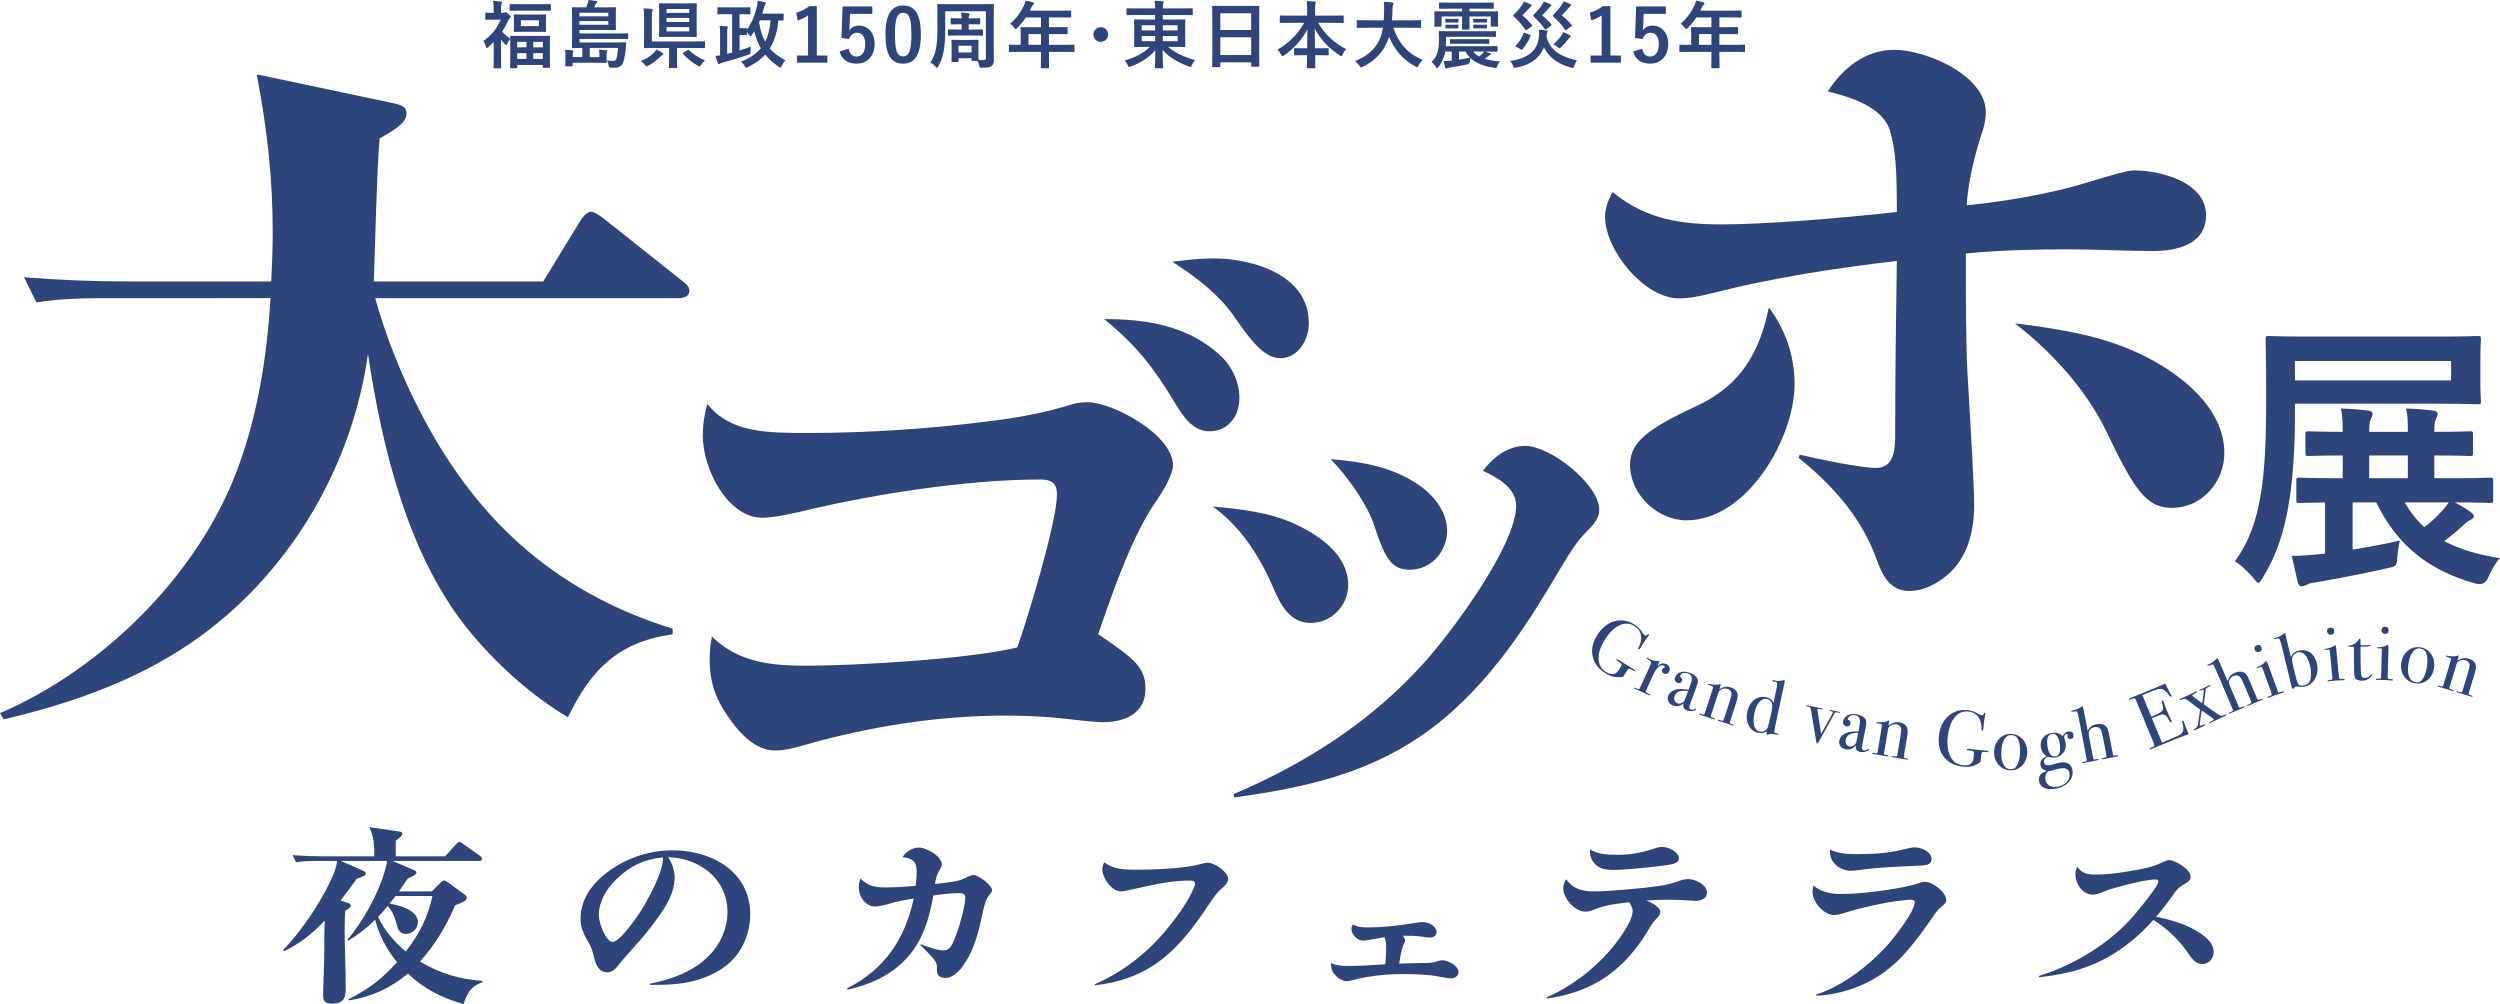 <?xml version="1.0" encoding="UTF-8"?><svg id="b" xmlns="http://www.w3.org/2000/svg" width="113.546mm" height="45.604mm" viewBox="0 0 321.863 129.271"><defs><style>.d{fill:#2e457c;}</style></defs><g id="c"><path class="d" d="M53.742,52.304c7.022,14.005,17.228,23.791,32.863,28.64v.718c-7.115.988-10.58,4.669-13.482,10.684-4.868-2.873-9.55-7.182-13.014-11.492-7.677-9.606-10.955-23.432-12.733-35.283-1.966,14.006-9.55,27.472-21.347,36.181-7.584,5.566-16.385,8.708-25.561,10.863l-.467-.808c13.201-5.656,25.279-17.687,30.335-30.794,2.809-7.182,4.026-14.993,4.494-22.625H14.793c-3.371,0-6.741,0-10.112.539l-1.591-3.232c4.494.359,8.895.539,13.389.539h18.444c.094-2.155.187-4.22.187-6.195,0-6.913-.655-13.108-2.06-20.469l17.415,3.681c1.216.269,1.872.449,1.872,1.347,0,1.257-1.591,2.155-3.464,3.232-.374,4.309-.562,13.557-.749,18.405h21.816l4.775-7.811c.281-.449.842-1.167,1.404-1.167.375,0,1.217.539,1.966,1.167l9.737,7.721c.656.539.936.808.936,1.257,0,.808-.749.987-1.498.987h-38.949c1.217,4.489,3.277,9.696,5.431,13.916Z"/><path class="d" d="M56.601,113.751c.274-.271.412-.395.549-.395.192,0,.466.197.603.296l2.111,1.555c.137.099.219.197.219.37,0,.395-.521.617-1.48.962-1.125,2.641-2.55,5.033-4.524,7.254,2.495,1.505,5.073,2.295,8.034,2.492v.173c-1.7.567-2.057,1.776-2.44,2.812-2.77-.765-5.155-2.023-7.157-3.922-2.193,1.826-4.661,3.009-7.623,3.454l-.027-.147c2.687-1.381,4.305-2.616,6.251-4.787-1.371-1.653-2.276-3.43-2.824-5.453-1.097,1.085-2.111,1.875-3.455,2.689l-.109-.123c1.974-2.27,4.003-5.996,4.798-8.784.11-.37.274-.987.302-1.357h-5.95l2.852,1.258c.247.099.356.197.356.395,0,.247-.466.395-1.151.642-.686.938-1.371,1.875-2.084,2.813l.877.271c.165.05.438.173.438.37,0,.247-.301.419-.713.667-.055.74-.082,1.48-.082,2.221,0,2.541.137,5.083.137,7.624,0,.987,0,2.122-1.755,2.122-1.125,0-1.152-.617-1.152-1.062,0-.764.055-2.072.082-2.935.028-.74.055-1.48.055-2.196,0-1.48.027-3.035.055-4.515-1.508,1.653-3.153,2.936-5.21,3.948l-.137-.148c2.495-2.541,5.401-6.933,6.635-10.141.137-.395.302-.913.302-1.332h-2.303c-.987,0-1.974,0-2.961.172l-.438-.913c1.289.099,2.604.148,3.894.148h6.608c0-1.357-.027-2.467-.63-3.75l3.812.543c.301.049.438.123.438.321,0,.247-.438.567-.85.863v2.023h6.361l1.371-1.53c.11-.124.274-.321.439-.321.137,0,.274.099.521.271l2.166,1.53c.137.099.247.222.247.37,0,.222-.192.271-.412.271h-11.105l2.714,1.16c.22.099.356.197.356.345,0,.271-.493.494-1.097.74-.384.567-.768,1.11-1.151,1.678h4.223l1.014-1.012ZM50.925,115.355c-.247.321-.521.666-.768.987,1.343.197,3.646.864,3.646,2.394,0,.74-.658,1.505-1.535,1.505s-1.097-.716-1.261-1.456c-.165-.715-.549-1.554-1.097-2.146-.384.494-.795.962-1.234,1.407.768,1.677,2.111,3.232,3.565,4.465,1.727-2.22,2.879-4.49,3.427-7.155h-4.744Z"/><path class="d" d="M86.859,112.984c0,1.919-1.097,3.702-2.194,5.21-1.015,1.398-2.029,2.66-3.181,3.894-.521.576-1.508,1.7-1.81,2.111-.439.604-.933.987-1.508.987-1.151,0-1.536-1.206-1.728-2.111-.137-.631-.356-1.234-.713-1.81-.548-.933-.987-1.864-.987-2.989,0-2.276,1.289-4.223,2.989-5.621,2.495-2.057,5.648-3.181,8.884-3.181,4.991,0,9.981,2.715,9.981,8.254,0,1.728-.521,3.428-1.48,4.854-1.179,1.782-3.099,2.879-5.1,3.51-2.084.657-4.141.713-6.307.713l-.027-.165c2.714-.521,5.621-1.562,7.595-3.592,1.508-1.535,2.385-3.537,2.385-5.648,0-4.278-3.646-6.938-7.65-7.047.521.74.85,1.727.85,2.632ZM79.346,113.204c-1.261,1.234-2.249,2.824-2.249,4.634,0,1.069.932,3.428,1.782,3.428,1.015,0,3.51-3.729,4.031-4.634.823-1.453,2.44-4.415,2.44-6.087v-.165c-2.44.247-4.223,1.097-6.005,2.824Z"/><path class="d" d="M118.571,121.567c.905.356,2.084.795,2.906.795s1.152-.686,1.728-2.276c.412-1.124,1.069-3.564,1.069-4.524,0-.438-.301-.576-.713-.576-1.042,0-2.358.137-3.4.302-.548,3.181-1.426,5.95-3.564,8.226-2.002,2.111-4.689,3.291-7.486,3.894l-.055-.164c4.798-2.413,7.458-6.307,8.582-11.571-.987.165-2.056.356-2.961.63-.631.192-1.563.412-1.975.412-1.289,0-2.139-1.289-2.139-2.468,0-.384.083-.768.219-1.152.96.987,1.837,1.152,3.181,1.152,1.316,0,2.604-.083,3.921-.192.082-.631.137-1.234.137-1.865,0-1.316-.576-1.7-1.837-1.837.466-.713,1.261-1.234,2.139-1.234.933,0,2.934,1.097,2.934,2.167,0,.219-.137.466-.356.85-.302.548-.384.822-.521,1.672.768-.082,1.755-.192,2.495-.329.768-.137,1.097-.274,1.782-.63.22-.11.466-.192.686-.192.631,0,2.386,1.289,2.386,1.974,0,.137-.165.356-.439.713-.411.494-.576,1.234-.987,3.126-.439,2.057-1.097,4.195-2.331,5.896-.521.713-1.344,1.535-2.194,1.535-.686,0-1.152-.247-1.152-.96v-.521c0-.658-.685-1.316-2.139-2.742l.083-.109Z"/><path class="d" d="M146.114,111.97c2.44,0,6.197-.11,8.527-.741.274-.082.576-.164.85-.164.85,0,2.632,1.179,2.632,2.111,0,.493-.521.959-.932,1.289-.466.384-1.042,1.207-1.536,1.947-3.921,5.923-7.403,9.569-14.697,10.447l-.027-.138c3.482-1.508,6.581-3.866,9.049-6.8,1.289-1.536,3.016-3.812,3.756-5.703.055-.137.11-.302.11-.466,0-.384-.412-.384-.686-.384-2.331,0-4.662.521-6.938,1.042-.603.137-1.672.356-1.892.356-1.206,0-2.413-1.728-2.413-2.852,0-.329.109-.63.247-.905,1.097.877,2.495.96,3.949.96Z"/><path class="d" d="M178.456,122.005c0-.466-.027-.933-.192-1.344-.411.055-.932.138-1.426.247-.411.082-1.015.191-1.426.191-.631,0-1.426-.795-1.426-1.535,0-.192.082-.356.192-.549.603.356,1.344.385,2.001.385,1.728,0,3.812-.22,5.676-.521.438-.082.932-.164,1.371-.164.685,0,1.727.548,1.727,1.261,0,.521-.466.74-.905.74-.219,0-.74-.082-1.069-.137-.74-.109-1.453-.109-2.166-.109h-.219c.137.164.301.384.301.603,0,.138-.082.329-.219.604-.219.438-.438,1.728-.548,2.386.603-.027,2.468-.082,3.373-.082.686,0,1.069-.056,1.7-.274.165-.055.329-.082.494-.082.63,0,2.083.657,2.083,1.535,0,.521-.521.795-.987.795-.247,0-.548-.027-1.344-.191-1.289-.274-2.934-.356-4.881-.356-2.193,0-4.359.246-6.499.795-.219.055-.438.109-.686.109-.63,0-1.234-.466-1.618-.932-.329-.385-.411-.878-.411-1.371.686.273,1.453.356,2.166.356,1.618,0,3.208-.11,4.826-.22.082-.713.109-1.426.109-2.139Z"/><path class="d" d="M213.759,117.426c0,.302-.22.576-.576.932-.247.247-.576.713-.74.987-1.398,2.44-3.181,4.662-5.511,6.307-2.331,1.646-4.936,2.495-7.76,2.907l-.055-.138c3.071-1.371,5.841-3.427,8.062-5.95.96-1.097,3.016-3.756,3.016-5.209,0-.356-.247-.823-.438-1.097-.823.082-1.892.219-2.687.384-.768.165-1.289.329-1.947.603-.329.137-.685.22-1.014.22-1.344,0-2.852-1.7-2.852-3.017,0-.438.165-.822.384-1.179.877,1.316,2.139,1.59,3.619,1.59,1.563,0,5.95-.356,8.418-.713.85-.11,1.646-.329,2.468-.631.384-.137.795-.247,1.179-.247.905,0,2.44.686,2.44,1.755,0,.74-.768,1.042-1.398,1.042-.274,0-.932-.028-1.536-.083-.411-.027-1.782-.055-2.166-.055-1.097,0-1.81.027-2.687.109.548.22,1.782.823,1.782,1.481ZM208.303,110.05c1.645,0,3.071-.274,4.552-.768.493-.165.768-.247,1.179-.247.768,0,2.111.631,2.111,1.48,0,.686-.905.795-2.331.96-2.001.247-4.552.521-6.197.521-.713,0-1.398-.083-2.002-.521-.521-.384-.905-1.069-.905-1.728,0-.137,0-.274.027-.411.823.658,2.358.713,3.565.713Z"/><path class="d" d="M236.97,115.096c2.057,0,4.141-.247,6.17-.549,1.289-.192,2.852-.493,3.811-.822.302-.11.686-.192.933-.192.932,0,2.687,1.343,2.687,2.331,0,.356-.329.658-.713.959-.412.329-.85.96-1.097,1.344-1.481,2.139-3.291,4.634-5.292,6.307-1.042.877-2.193,1.618-3.455,2.193-1.892.878-4.003,1.425-6.142,1.536l-.055-.165c3.208-.987,6.663-3.619,8.912-6.059.932-.987,3.784-4.579,3.784-5.841,0-.274-.302-.301-.494-.301-.329,0-.768.027-2.139.219-1.316.192-4.113.74-6.225,1.426-.494.165-1.179.329-1.508.329-1.344,0-2.797-1.673-2.797-2.989,0-.274.055-.548.109-.823.987.85,2.221,1.097,3.51,1.097ZM239.164,109.968c2.139,0,4.058-.165,5.648-.548.905-.219,1.344-.329,1.645-.329.85,0,2.221.521,2.221,1.508,0,.795-.74.823-2.139.877-2.139.082-5.155.247-6.444.438-.603.083-1.48.192-1.864.192-1.289,0-2.632-1.042-2.632-2.386,0-.11,0-.219.027-.329,1.097.521,2.331.576,3.537.576Z"/><path class="d" d="M271.012,123.431c-2.742,1.453-5.402,2.029-8.445,2.386l-.083-.165c4.497-1.371,9.241-4.25,12.284-7.842.686-.795,2.55-3.099,2.989-3.948.055-.11.11-.247.11-.384,0-.247-.247-.247-.412-.247-1.398,0-5.566,1.124-6.389,1.48-.85.356-1.234.466-1.645.466-1.316,0-2.221-1.398-2.221-2.605,0-.356.082-.658.219-.987.604.85,1.344,1.014,2.331,1.014,1.947,0,3.894-.329,5.785-.686,1.125-.219,1.919-.438,2.77-.85.412-.192.713-.329.933-.329.795,0,2.797,1.179,2.797,2.139,0,.494-.384.713-.823.959-.658.384-.877.576-1.453,1.398-.686.987-1.398,1.892-2.167,2.797,1.81.384,3.565.85,5.183,1.81.987.604,2.221,1.453,2.221,2.742,0,.795-.63,1.535-1.453,1.535-.85,0-1.344-.686-1.782-1.316-1.152-1.728-2.742-3.263-4.524-4.359-1.782,2.002-3.839,3.729-6.224,4.99Z"/><path class="d" d="M64.787,1.658c.095,0,.132-.009.18-.038.029-.019.066-.057.114-.057.076,0,.171.057.398.265.208.199.256.256.256.322,0,.095-.028.142-.114.208-.066.057-.142.152-.227.351-.218.493-.464.948-.749,1.365.293.341.606.597,1.042.91-.009-.161-.009-.247-.009-.275,0-.095.009-.104.104-.104.057,0,.36.019,1.26.019h2.407c.881,0,1.194-.019,1.26-.019.095,0,.095.009.095.104,0,.057-.01.341-.01,1.118v1.014c0,1.459.01,1.734.01,1.791,0,.085,0,.095-.095.095h-.72c-.095,0-.104-.009-.104-.095v-.275h-3.297v.322c0,.095-.01.104-.114.104h-.692c-.095,0-.104-.01-.104-.104,0-.057.019-.332.019-1.819v-.891c0-.455-.01-.739-.01-.938-.132.133-.303.407-.417.691-.028.066-.047.104-.085.104-.038,0-.104-.057-.208-.161-.161-.161-.322-.37-.474-.587v2.217c0,.701.019,1.355.019,1.402,0,.095-.009.104-.114.104h-.749c-.104,0-.114-.01-.114-.104,0-.057.019-.701.019-1.402v-1.895c-.218.218-.445.436-.682.654-.095.085-.161.132-.208.132s-.076-.057-.104-.151c-.085-.303-.18-.531-.332-.768,1.023-.673,1.734-1.592,2.236-2.738h-.919c-.692,0-.919.019-.976.019-.095,0-.104-.009-.104-.104v-.701c0-.095.009-.104.104-.104.066,0,.294.019.985.019v-.388c0-.502-.009-.777-.095-1.156.351.009.692.038,1.023.085.095.009.152.047.152.095,0,.085-.029.132-.057.199-.057.114-.085.256-.085.739v.426h.285ZM66.985,1.374c-.9,0-1.204.019-1.26.019-.104,0-.114-.01-.114-.104v-.663c0-.095.009-.104.114-.104.057,0,.36.019,1.26.019h2.568c.9,0,1.204-.019,1.251-.019.104,0,.114.01.114.104v.663c0,.095-.01.104-.114.104-.047,0-.351-.019-1.251-.019h-2.568ZM69.061,1.876c.805,0,1.071-.029,1.137-.029.095,0,.104.01.104.104,0,.057-.019.208-.019.625v.805c0,.417.019.578.019.625,0,.095-.009.104-.104.104-.066,0-.332-.019-1.137-.019h-1.668c-.796,0-1.071.019-1.137.019-.095,0-.104-.009-.104-.104,0-.057.019-.208.019-.616v-.806c0-.417-.019-.559-.019-.625,0-.095.01-.104.104-.104.066,0,.341.019,1.137.019h1.668ZM66.587,6.093h1.194v-.701h-1.194v.701ZM67.781,7.59v-.749h-1.194v.749h1.194ZM69.383,2.606h-2.322v.758h2.322v-.758ZM68.653,5.392v.701h1.232v-.701h-1.232ZM69.885,7.59v-.749h-1.232v.749h1.232Z"/><path class="d" d="M75.928,6.169v1.184h1.241v-.426c0-.199-.009-.332-.047-.531.341.019.645.038.948.076.085.009.132.047.132.104,0,.066-.038.114-.057.161-.028.066-.047.151-.047.341v.568c0,.161.009.284.009.341,0,.104-.009.113-.104.113-.256-.009-.682-.019-1.336-.019h-2.947v.351c0,.095-.009.104-.104.104h-.73c-.104,0-.113-.009-.113-.104,0-.066.019-.18.019-.493v-.777c0-.322,0-.464-.047-.749.341.01.645.028.948.066.095.019.133.057.133.104s-.019.095-.047.143c-.029.057-.047.161-.047.237v.388h1.241v-1.184c-.768,0-1.194.019-1.241.019-.095,0-.104-.009-.104-.104,0-.057.019-.408.019-1.175v-2.729c0-.758-.019-1.1-.019-1.147,0-.095.01-.104.104-.104.057,0,.388.019,1.289.019h.436c.076-.152.132-.294.18-.427.057-.151.104-.322.133-.521.322.028.635.066,1.004.133.076.009.123.057.123.114,0,.057-.038.095-.085.142-.066.057-.114.114-.152.189-.057.123-.104.246-.151.37h1.402c.91,0,1.232-.019,1.279-.019.104,0,.113.009.113.104,0,.057-.019.256-.019.796v1.147c0,.54.019.71.019.768,0,.132-.009.132-.113.132-.047,0-.37-.009-1.279-.009h-3.307v.445h4.852c.929,0,1.251-.019,1.308-.019.104,0,.114.01.114.104v.521c0,.104-.01.114-.114.114-.057,0-.379-.019-1.308-.019h-4.852v.455h4.586c.938,0,1.26-.019,1.317-.019.095,0,.123.019.114.114-.028.208-.038.455-.057.654-.095,1.108-.266,1.848-.502,2.132-.228.265-.512.37-.919.37-.171,0-.322,0-.531-.01-.208-.009-.218-.028-.247-.227-.047-.313-.142-.559-.218-.711.322.047.559.066.768.066.189,0,.332-.047.407-.189.124-.228.199-.843.247-1.478h-3.639ZM74.601,1.639v.464h3.714v-.464h-3.714ZM78.315,2.71h-3.714v.474h3.714v-.474Z"/><path class="d" d="M85.258,6.794c.104.076.143.114.143.152,0,.057-.057.114-.133.142-.076.038-.199.151-.303.256-.389.389-.891.787-1.507,1.108-.104.057-.17.095-.218.095-.076,0-.123-.066-.218-.208-.161-.208-.332-.351-.531-.483.729-.265,1.336-.711,1.667-1.033.152-.161.228-.247.351-.455.313.152.54.275.749.426ZM82.918,2.142c0-.455-.009-.701-.066-1.062.351,0,.701.029,1.033.066.095.01.151.066.151.124,0,.057-.028.113-.057.199-.047.123-.057.256-.057.654v3.212h5.496c.881,0,1.185-.019,1.241-.019.095,0,.104.009.104.104v.673c0,.095-.009.104-.104.104-.057,0-.36-.019-1.241-.019h-2.255v1.459c0,.701.019.966.019,1.023,0,.095-.009.104-.104.104h-.862c-.085,0-.095-.01-.095-.104,0-.066.019-.322.019-1.023v-1.459h-1.876c-.891,0-1.204.019-1.26.019-.095,0-.104-.01-.104-.104,0-.066.019-.426.019-1.213v-2.738ZM88.376.436c.862,0,1.166-.019,1.223-.019.104,0,.113.009.113.104,0,.057-.019.36-.019,1.023v2.094c0,.664.019.957.019,1.023,0,.095-.104.104-.208.104-.057,0-.265-.019-1.127-.019h-2.113c-.862,0-1.156.019-1.222.019-.095,0-.199-.009-.199-.104,0-.066.019-.36.019-1.023V1.544c0-.663-.019-.957-.019-1.023,0-.095.009-.104.104-.104.066,0,.36.019,1.222.019h2.208ZM85.808,1.658h2.928v-.502h-2.928v.502ZM88.736,2.833v-.521h-2.928v.521h2.928ZM88.736,3.487h-2.928v.559h2.928v-.559ZM88.509,6.462c.057-.038.085-.047.114-.047.028,0,.057.01.095.047.53.502,1.213.985,2.056,1.317-.17.132-.341.312-.521.568-.104.142-.143.208-.208.208-.047,0-.114-.038-.218-.104-.768-.436-1.383-.957-1.895-1.516-.066-.066-.047-.095.057-.161l.521-.313Z"/><path class="d" d="M95.215,1.829v1.801h.17c.483,0,.597-.019.654-.019.104,0,.114.009.114.104v.104c.635-.843,1.023-1.876,1.232-2.729.104-.474.151-.749.161-1.004.312.057.597.114.881.189.123.038.18.076.18.133,0,.057-.019.085-.066.142-.085.114-.142.293-.189.474-.066.247-.132.493-.208.739h1.412c.881,0,1.185-.019,1.241-.019.085,0,.095.009.095.104v.683c0,.095-.009.104-.095.104-.038,0-.208-.009-.597-.009-.095,1.421-.521,2.7-1.09,3.62.455.531,1.108,1.033,2.009,1.535-.18.18-.379.474-.474.701-.066.151-.104.218-.171.218-.057,0-.123-.038-.227-.104-.711-.493-1.27-1.004-1.725-1.563-.531.587-1.26,1.137-2.246,1.611-.104.047-.161.085-.208.085-.066,0-.113-.066-.199-.218-.133-.237-.313-.436-.464-.578,1.146-.445,1.971-1.033,2.549-1.725-.37-.635-.663-1.393-.843-2.17-.095.161-.199.303-.303.455-.085.123-.142.18-.189.18-.038,0-.076-.047-.142-.142-.114-.161-.228-.303-.322-.407v.293c0,.095-.009.104-.114.104-.057,0-.17-.019-.654-.019h-.17v2c.455-.142.929-.303,1.44-.502-.019.228-.029.417-.029.635,0,.294.01.294-.274.398-1.137.417-2.255.739-3.27,1.004-.161.047-.293.095-.36.142-.057.038-.104.076-.17.076s-.104-.047-.142-.123c-.104-.275-.218-.654-.285-.929.19-.01.379-.038.578-.076v-2.89c0-.427-.009-.635-.057-.9.351.01.682.028.947.057.085.009.124.047.124.095,0,.066-.029.104-.057.161-.028.066-.038.19-.038.578v2.701l.635-.161V1.829h-.673c-.796,0-1.071.019-1.127.019-.085,0-.095-.009-.095-.104v-.711c0-.095.009-.104.095-.104.057,0,.332.019,1.127.019h1.781c.806,0,1.081-.019,1.137-.019.095,0,.104.009.104.104v.711c0,.095-.01.104-.104.104-.057,0-.332-.019-1.137-.019h-.151ZM97.83,2.615c-.028.085-.066.171-.104.256.161,1.004.427,1.838.787,2.501.341-.654.597-1.544.692-2.757h-1.374Z"/><path class="d" d="M105.162,7.145h1.355v.919h-3.904v-.919h1.421V1.99c-.36.247-.815.474-1.336.645l-.189-.995c.625-.18,1.185-.483,1.687-.853h.967v6.358Z"/><path class="d" d="M112.305,1.781h-2.862l-.057,1.459c-.009.218-.028.474-.057.682.256-.379.702-.625,1.242-.625,1.194,0,2.037.938,2.037,2.369,0,1.525-.948,2.53-2.312,2.53-1.137,0-1.942-.512-2.198-1.573l1.156-.351c.133.701.502,1.004,1.033,1.004.682,0,1.108-.587,1.108-1.592,0-.938-.389-1.469-1.052-1.469-.483,0-.862.293-1.023.815l-.985-.142.142-4.056h3.828v.947Z"/><path class="d" d="M118.557,4.425c0,2.682-.815,3.771-2.293,3.771-1.488,0-2.265-1.071-2.265-3.752s.824-3.733,2.284-3.733,2.274,1.042,2.274,3.714ZM115.222,4.435c0,2.132.294,2.824,1.042,2.824.768,0,1.071-.701,1.071-2.824s-.294-2.786-1.052-2.786c-.739,0-1.062.644-1.062,2.786Z"/><path class="d" d="M122.602,7.979c-.095,0-.104-.009-.104-.104,0-.057.019-.266.019-1.355v-.474c0-.54-.019-.768-.019-.833,0-.085.009-.095.104-.095.066,0,.303.019,1.014.019h1.251c.71,0,.947-.019,1.014-.019.095,0,.104.01.104.095,0,.057-.019.274-.019.691v.54c0,.957.009,1.194.019,1.279.237.01.464.019.645.019.218,0,.303-.104.303-.322V1.45h-5.24v2.208c0,2.625-.274,3.79-.91,4.908-.076.124-.104.189-.151.189-.038,0-.076-.057-.161-.161-.237-.275-.483-.446-.682-.55.654-1.033.9-2.028.9-4.349v-1.526c0-.976-.019-1.478-.019-1.544,0-.095.009-.104.104-.104.066,0,.389.019,1.308.019h4.473c.91,0,1.232-.019,1.298-.019.095,0,.104.01.104.104,0,.057-.019.568-.019,1.544v4.226c0,.436.019.919.019,1.308,0,.351-.066.588-.275.768-.18.161-.436.247-1.25.247-.294,0-.303,0-.36-.284-.057-.237-.123-.427-.208-.588h-.673c-.095,0-.104-.009-.104-.104v-.237h-1.677v.37c0,.095,0,.104-.104.104h-.702ZM124.715,3.127v.673h.578c.834,0,1.099-.019,1.156-.019.095,0,.104.01.104.114v.597c0,.095-.01.104-.104.104-.057,0-.322-.019-1.156-.019h-1.99c-.825,0-1.1.019-1.156.019-.095,0-.104-.009-.104-.104v-.597c0-.104.009-.114.104-.114.057,0,.332.019,1.156.019h.502v-.673h-.247c-.758,0-1.004.019-1.061.019-.095,0-.104-.009-.104-.114v-.587c0-.095.009-.104.104-.104.057,0,.303.019,1.061.019h.247c-.009-.332-.028-.483-.066-.739.351.009.616.028.929.076.104.009.152.066.152.114,0,.066-.019.104-.048.161-.047.085-.057.161-.057.388h.312c.749,0,1.005-.019,1.062-.019.095,0,.104.01.104.104v.587c0,.104-.009.114-.104.114-.057,0-.312-.019-1.062-.019h-.312ZM123.407,6.756h1.677v-.872h-1.677v.872Z"/><path class="d" d="M131.184,6.68c-.834,0-1.127.019-1.185.019-.095,0-.104-.009-.104-.104v-.749c0-.085.009-.095.104-.095.057,0,.351.019,1.185.019h.228v-1.327c0-.541-.019-.796-.019-.853,0-.095.009-.104.114-.104.057,0,.379.019,1.298.019h1.213v-1.26h-1.942c-.312.474-.682.929-1.108,1.355-.095.104-.152.152-.199.152s-.095-.057-.189-.18c-.18-.246-.351-.398-.531-.512.787-.682,1.365-1.469,1.753-2.293.114-.237.199-.464.247-.692.341.066.654.133.91.208.114.038.17.085.17.161s-.047.114-.114.18c-.076.066-.142.142-.237.341l-.189.407h3.914c.919,0,1.241-.019,1.298-.019.095,0,.104.01.104.104v.701c0,.095-.009.104-.104.104-.057,0-.379-.019-1.298-.019h-1.459v1.26h1.014c.929,0,1.241-.019,1.298-.019.085,0,.095.009.095.104v.711c0,.095-.009.104-.095.104-.057,0-.369-.019-1.298-.019h-1.014v1.384h2.009c.834,0,1.128-.019,1.185-.019.095,0,.104.009.104.095v.749c0,.095-.01.104-.104.104-.057,0-.351-.019-1.185-.019h-2.009v.464c0,.995.019,1.498.019,1.545,0,.095-.009.104-.104.104h-.843c-.104,0-.114-.009-.114-.104,0-.057.019-.55.019-1.545v-.464h-2.833ZM134.017,5.771v-1.384h-1.601v1.384h1.601Z"/><path class="d" d="M142.667,4.444c0,.521-.426.947-.947.947s-.948-.426-.948-.947.426-.948.948-.948.947.426.947.948Z"/><path class="d" d="M146.303,1.933c-.824,0-1.108.019-1.166.019-.095,0-.104-.01-.104-.104v-.682c0-.095.009-.104.104-.104.057,0,.341.019,1.166.019h2.417c0-.417-.019-.654-.076-.985.351.01.691.028,1.023.066.095.009.151.057.151.095,0,.085-.028.142-.057.208-.047.104-.057.275-.057.616h2.597c.824,0,1.108-.019,1.165-.019.085,0,.095.009.095.104v.682c0,.095-.01.104-.095.104-.057,0-.341-.019-1.165-.019h-2.597v.578h1.469c.929,0,1.26-.019,1.317-.019.104,0,.113.009.113.114,0,.057-.019.303-.019.891v1.563c0,.587.019.834.019.891,0,.095-.009.104-.113.104-.057,0-.389-.019-1.317-.019h-.787c.919.796,2.151,1.346,3.478,1.687-.171.199-.303.408-.408.654-.076.18-.104.247-.18.247-.047,0-.114-.028-.218-.066-1.232-.445-2.501-1.127-3.383-2.123.009,1.166.066,2.104.066,2.246,0,.095-.01.104-.104.104h-.853c-.095,0-.104-.01-.104-.104,0-.142.057-1.052.066-2.208-.824.938-1.914,1.629-3.136,2.084-.104.038-.18.066-.228.066-.076,0-.114-.057-.189-.228-.114-.256-.247-.426-.398-.597,1.298-.379,2.388-.928,3.25-1.762h-.616c-.929,0-1.26.019-1.317.019-.095,0-.104-.01-.104-.104,0-.066.019-.303.019-.891v-1.563c0-.587-.019-.834-.019-.891,0-.104.009-.114.104-.114.057,0,.389.019,1.317.019h1.289v-.578h-2.417ZM148.72,3.914v-.664h-1.734v.664h1.734ZM148.72,5.307v-.673h-1.734v.673h1.734ZM149.705,3.25v.664h1.914v-.664h-1.914ZM151.619,4.634h-1.914v.673h1.914v-.673Z"/><path class="d" d="M156.165,8.642c-.095,0-.104-.01-.104-.104,0-.066.019-.625.019-3.373v-1.829c0-1.838-.019-2.416-.019-2.473,0-.104.01-.114.104-.114.066,0,.388.019,1.308.019h3.25c.919,0,1.251-.019,1.308-.019.095,0,.104.01.104.114,0,.057-.019.635-.019,2.189v2.104c0,2.72.019,3.279.019,3.335,0,.095-.01.104-.104.104h-.843c-.095,0-.104-.01-.104-.104v-.464h-3.97v.512c0,.095-.009.104-.104.104h-.843ZM157.112,3.866h3.97V1.706h-3.97v2.161ZM161.083,7.088v-2.293h-3.97v2.293h3.97Z"/><path class="d" d="M166.083,2.938c-.862,0-1.156.019-1.213.019-.095,0-.104-.01-.104-.104v-.758c0-.095.009-.104.104-.104.057,0,.351.019,1.213.019h2.208v-.635c0-.54-.009-.862-.066-1.232.341.01.711.028,1.042.066.085.009.142.047.142.095,0,.085-.038.17-.057.247-.028.123-.047.293-.047.796v.663h2.36c.862,0,1.166-.019,1.222-.019.095,0,.104.01.104.104v.758c0,.095-.009.104-.104.104-.057,0-.36-.019-1.222-.019h-1.962c.853,1.459,2.075,2.615,3.61,3.383-.17.18-.332.417-.464.682-.076.152-.114.228-.18.228-.038,0-.104-.038-.199-.104-1.327-.881-2.464-1.99-3.203-3.468,0,.787.019,1.715.028,2.559h.493c.834,0,1.109-.019,1.166-.019.104,0,.114.009.114.104v.72c0,.095-.009.104-.114.104-.057,0-.332-.019-1.166-.019h-.474c.009.805.028,1.421.028,1.583,0,.085-.009.095-.104.095h-.881c-.095,0-.104-.01-.104-.095,0-.161.01-.777.029-1.583h-.408c-.834,0-1.108.019-1.166.019-.095,0-.104-.01-.104-.104v-.72c0-.095.009-.104.104-.104.057,0,.332.019,1.166.019h.417c.019-.806.028-1.677.028-2.455-.682,1.374-1.8,2.521-2.985,3.364-.104.076-.17.113-.218.113-.057,0-.104-.057-.18-.208-.142-.266-.293-.464-.493-.635,1.327-.72,2.644-1.952,3.458-3.458h-1.819Z"/><path class="d" d="M175.982,3.572c-.853,0-1.146.019-1.203.019-.095,0-.104-.009-.104-.114v-.777c0-.095.01-.104.104-.104.057,0,.351.019,1.203.019h2.17c.028-.388.038-.815.047-1.279.01-.455-.009-.796-.047-1.099.294.01.777.028,1.09.076.095.019.17.066.17.132,0,.076-.019.123-.057.199-.047.085-.076.246-.085.663-.009.464-.019.9-.057,1.308h2.445c.853,0,1.146-.019,1.203-.019.095,0,.104.01.104.104v.777c0,.104-.01.114-.104.114-.057,0-.351-.019-1.203-.019h-2.265c.588,1.857,1.867,3.402,3.791,4.131-.199.189-.407.455-.55.711-.085.161-.123.237-.199.237-.047,0-.114-.038-.218-.095-1.507-.806-2.71-2.113-3.374-3.828-.095.322-.218.625-.36.91-.654,1.346-1.64,2.274-3.032,2.957-.114.047-.18.076-.228.076-.076,0-.114-.057-.218-.218-.151-.227-.332-.417-.54-.597,1.526-.587,2.511-1.507,3.07-2.606.237-.474.407-1.023.512-1.677h-2.066Z"/><path class="d" d="M186.176,5.25c0,.228-.01.464-.028.701h5.24c.929,0,1.251-.019,1.308-.019.095,0,.104.01.104.095v.512c0,.104-.01.114-.104.114-.057,0-.379-.019-1.308-.019h-.18c.237.076.502.18.682.247.047.019.076.038.076.085,0,.057-.028.085-.095.104s-.123.057-.256.161c-.123.095-.284.218-.474.341.568.18,1.241.284,2.009.332-.161.142-.303.379-.398.635-.085.237-.114.237-.408.189-1.232-.189-2.293-.559-3.042-1.27-.028.142-.047.312-.057.455q-.028.303-.312.37c-.739.17-1.563.303-2.265.417-.152.028-.284.047-.341.076-.066.029-.095.047-.142.047-.057,0-.095-.028-.123-.123-.076-.275-.142-.55-.199-.843.313.009.569-.01.91-.038.038,0,.085-.009.133-.009v-1.175h-.843c-.019.124-.047.237-.066.341-.151.587-.417,1.156-.787,1.63-.076.114-.132.17-.189.17-.047,0-.104-.057-.17-.17-.161-.256-.379-.493-.55-.606.389-.417.645-.796.777-1.27.132-.493.18-.881.18-1.687,0-.606-.019-.891-.019-.938,0-.095.009-.104.113-.104.057,0,.37.019,1.289.019h4.567c.919,0,1.222-.019,1.279-.019.104,0,.114.009.114.104v.55c0,.095-.009.104-.114.104-.057,0-.36-.019-1.279-.019h-5.032v.512ZM186.659,1.118c-.919,0-1.232.019-1.289.019-.095,0-.104-.01-.104-.104V.417c0-.085.009-.095.104-.095.057,0,.37.019,1.289.019h4.254c.929,0,1.232-.019,1.298-.019.095,0,.104.009.104.095v.616c0,.095-.009.104-.104.104-.066,0-.37-.019-1.298-.019h-1.725v.351h2.34c.872,0,1.175-.019,1.242-.019.095,0,.104.01.104.104,0,.057-.019.208-.019.436v.389c0,.768.019.891.019.948,0,.095-.009.104-.104.104h-.739c-.095,0-.104-.009-.104-.104v-1.204h-2.738v.692c0,.559.009.824.009.881,0,.095,0,.113-.095.113h-.786c-.085,0-.095-.019-.095-.113,0-.057.019-.322.019-.881v-.692h-2.644v1.204c0,.095-.009.104-.104.104h-.73c-.095,0-.104-.009-.104-.104,0-.057.019-.18.019-.948v-.322c0-.293-.019-.445-.019-.502,0-.095.009-.104.104-.104.057,0,.37.019,1.232.019h2.246v-.351h-1.582ZM187.123,2.426c.389,0,.483-.009.541-.009.095,0,.104.009.104.076v.341c0,.066-.009.076-.104.076-.057,0-.152-.01-.541-.01h-.388c-.389,0-.483.01-.54.01-.104,0-.114-.01-.114-.076v-.341c0-.066.009-.076.114-.076.057,0,.151.009.54.009h.388ZM187.123,3.184c.389,0,.483-.01.541-.01.095,0,.104.01.104.066v.341c0,.076-.009.085-.104.085-.057,0-.152-.009-.541-.009h-.388c-.389,0-.483.009-.54.009-.104,0-.114-.009-.114-.095v-.332c0-.057.009-.066.114-.066.057,0,.151.01.54.01h.388ZM188.023,5.628c-.881,0-1.175.019-1.232.019-.095,0-.104-.009-.104-.085v-.446c0-.076.009-.076.104-.076.057,0,.351.01,1.232.01h2.378c.872,0,1.175-.01,1.232-.01.095,0,.104,0,.104.076v.446c0,.076-.009.085-.104.085-.057,0-.36-.019-1.232-.019h-2.378ZM187.843,7.675c.483-.076.986-.161,1.412-.256-.228-.228-.426-.483-.587-.787h-.825v1.042ZM189.663,6.633c.199.256.455.474.768.645.161-.123.294-.246.417-.36.076-.085.161-.18.218-.285h-1.402ZM190.762,2.426c.408,0,.512-.009.569-.009.095,0,.104.009.104.076v.341c0,.066-.009.076-.104.076-.057,0-.161-.01-.569-.01h-.417c-.408,0-.512.01-.569.01-.095,0-.104-.01-.104-.076v-.341c0-.066.009-.076.104-.076.057,0,.161.009.569.009h.417ZM190.762,3.184c.408,0,.512-.01.569-.01.095,0,.104.01.104.085v.322c0,.076-.009.085-.104.085-.057,0-.161-.009-.569-.009h-.417c-.408,0-.512.009-.569.009-.095,0-.104-.009-.104-.085v-.322c0-.076.009-.085.104-.085.057,0,.161.01.569.01h.417Z"/><path class="d" d="M202.67,8.49c-.066.199-.095.256-.19.256-.047,0-.132-.019-.208-.038-1.033-.284-1.743-.663-2.34-1.146-.464-.379-.862-.853-1.156-1.469-.18.445-.427.862-.806,1.26-.654.683-1.563,1.118-2.767,1.355-.095.019-.17.029-.208.029-.085,0-.123-.047-.17-.189-.114-.303-.256-.531-.398-.711,1.27-.151,2.274-.587,2.881-1.204.521-.549.739-1.203.815-1.838.047-.303.038-.749.009-.976.332.019.645.047.957.104.104.019.151.057.151.114,0,.085-.047.161-.076.228s-.038.256-.057.445c.228.976.758,1.583,1.289,1.99.606.455,1.497.843,2.625,1.062-.152.237-.275.493-.351.729ZM196.559,3.866c-.085.057-.124.047-.171-.038-.37-.568-.891-1.146-1.459-1.667-.076-.076-.114-.114-.114-.152,0-.038.038-.085.114-.161.426-.417.739-.786.976-1.137.114-.161.208-.313.285-.493.293.085.635.208.891.351.085.047.114.085.114.143,0,.057-.028.095-.095.132-.076.047-.133.095-.256.237-.266.303-.521.588-.843.891.445.36.881.815,1.25,1.26.057.076.047.095-.076.18l-.616.455ZM195.213,6.045c-.123-.057-.123-.104-.057-.17.408-.436.777-1.014.995-1.573.038-.095.066-.095.199-.048l.616.218c.114.038.123.066.085.161-.266.625-.616,1.213-1.023,1.696-.038.048-.057.066-.095.066-.029,0-.066-.019-.133-.047l-.587-.303ZM199.069,3.771c-.095.066-.123.057-.18-.028-.388-.559-.862-1.081-1.393-1.573-.076-.066-.114-.114-.114-.151,0-.047.038-.095.114-.171.341-.341.71-.749.966-1.127.114-.17.208-.322.294-.521.284.095.597.208.862.351.085.038.114.076.114.132,0,.066-.038.095-.095.133-.076.047-.133.104-.247.247-.247.303-.54.606-.853.91.417.341.844.729,1.194,1.166q.066.076-.057.17l-.606.464ZM201.666,3.847c-.095.066-.123.057-.18-.028-.417-.616-.881-1.109-1.45-1.621-.076-.076-.114-.123-.114-.17,0-.057.038-.104.114-.18.36-.37.71-.758.995-1.175.085-.133.189-.312.275-.502.312.104.597.218.862.351.076.038.114.076.114.133,0,.057-.038.095-.104.133-.076.047-.123.114-.237.256-.284.332-.54.606-.872.929.445.36.929.805,1.279,1.241.066.085.057.095-.066.18l-.616.455ZM201.012,4.596c.095-.151.171-.265.237-.464.293.114.587.247.796.37.151.085.18.114.18.17,0,.066-.047.114-.113.152-.066.038-.114.095-.18.18-.256.351-.597.739-.938,1.061-.104.095-.161.152-.218.152-.057,0-.114-.057-.237-.152-.189-.151-.389-.275-.568-.351.398-.341.805-.777,1.042-1.118Z"/><path class="d" d="M207.33,7.145h1.355v.919h-3.904v-.919h1.421V1.99c-.36.247-.814.474-1.336.645l-.189-.995c.625-.18,1.185-.483,1.687-.853h.967v6.358Z"/><path class="d" d="M214.473,1.781h-2.862l-.057,1.459c-.009.218-.028.474-.057.682.255-.379.701-.625,1.241-.625,1.194,0,2.037.938,2.037,2.369,0,1.525-.948,2.53-2.312,2.53-1.137,0-1.942-.512-2.198-1.573l1.156-.351c.133.701.502,1.004,1.033,1.004.682,0,1.108-.587,1.108-1.592,0-.938-.389-1.469-1.052-1.469-.483,0-.862.293-1.023.815l-.985-.142.142-4.056h3.828v.947Z"/><path class="d" d="M217.504,6.68c-.834,0-1.127.019-1.185.019-.095,0-.104-.009-.104-.104v-.749c0-.085.009-.095.104-.095.057,0,.351.019,1.185.019h.228v-1.327c0-.541-.019-.796-.019-.853,0-.095.009-.104.114-.104.057,0,.379.019,1.298.019h1.213v-1.26h-1.942c-.312.474-.682.929-1.108,1.355-.095.104-.152.152-.199.152s-.095-.057-.189-.18c-.18-.246-.351-.398-.531-.512.787-.682,1.365-1.469,1.753-2.293.114-.237.199-.464.247-.692.341.066.654.133.91.208.114.038.17.085.17.161s-.047.114-.114.18c-.076.066-.142.142-.237.341l-.189.407h3.914c.919,0,1.241-.019,1.298-.019.095,0,.104.01.104.104v.701c0,.095-.009.104-.104.104-.057,0-.379-.019-1.298-.019h-1.459v1.26h1.014c.929,0,1.241-.019,1.298-.019.085,0,.095.009.095.104v.711c0,.095-.01.104-.095.104-.057,0-.369-.019-1.298-.019h-1.014v1.384h2.009c.834,0,1.128-.019,1.185-.019.095,0,.104.009.104.095v.749c0,.095-.01.104-.104.104-.057,0-.351-.019-1.185-.019h-2.009v.464c0,.995.019,1.498.019,1.545,0,.095-.009.104-.104.104h-.844c-.104,0-.113-.009-.113-.104,0-.057.019-.55.019-1.545v-.464h-2.833ZM220.337,5.771v-1.384h-1.601v1.384h1.601Z"/><path class="d" d="M147.476,88.705c0,3.317-2.948,4.281-5.503,4.281-.884,0-3.734-.321-5.601-.536-2.261-.213-4.521-.32-6.781-.32-8.845,0-17.689,1.391-26.239,3.852-1.179.321-2.359.642-3.538.642-2.457,0-4.422-2.033-5.799-3.959-1.769-2.461-2.653-4.602-2.653-7.813,0-.963.098-1.927.295-2.889,3.44,3.317,7.567,3.745,12.088,3.745,6.388,0,21.129-.856,27.222-2.354,1.278-3.532,5.111-16.16,5.111-19.692,0-1.605-.885-1.927-2.162-1.927-9.827,0-21.817,2.034-29.188,3.746-2.162.535-5.012,1.177-6.584,1.177-4.422,0-7.665-6.206-7.665-10.594,0-1.392.196-2.676.589-4.068,2.948,3.746,7.665,3.746,13.071,3.746,7.567,0,15.626-.535,23.094-1.498,3.636-.429,7.174-1.07,10.614-2.141.688-.213,1.376-.32,2.162-.32,3.243,0,11.007,4.174,11.007,8.133,0,1.178-1.278,3.317-2.162,4.602-3.046,4.388-5.405,11.13-7.469,17.123,4.52,3.103,6.093,4.174,6.093,7.064ZM156.91,45.576c1.572,1.391,2.654,3.425,2.654,5.672,0,2.461-1.572,4.281-3.833,4.281-2.162,0-3.44-1.926-4.521-3.745-2.752-4.602-5.012-7.385-9.041-10.703,5.209,0,10.515.749,14.741,4.495ZM156.222,33.268c4.717,0,12.284,1.927,12.284,8.348,0,2.247-1.474,4.494-3.636,4.494-1.965,0-3.538-1.818-5.896-5.243-1.965-2.89-5.012-5.244-8.058-7.171,1.769-.214,3.538-.429,5.307-.429Z"/><path class="d" d="M166.94,67.57c2.996,1.391,6.635,3.959,6.635,7.705,0,2.676-2.14,4.923-4.816,4.923s-3.853-2.247-4.816-4.494c-1.712-3.96-4.174-7.92-7.812-10.488,3.638.32,7.491.749,10.809,2.354ZM196.37,57.403c3.21,0,9.524,4.923,9.524,8.24,0,1.178-.856,2.034-1.819,2.997-.75.749-1.712,2.033-3.211,4.601-3.853,6.529-8.883,14.769-16.588,20.548-7.705,5.78-16.16,7.599-25.364,8.883l-.107-.429c9.311-3.959,17.873-9.417,24.722-17.123,3.425-3.852,11.665-14.875,11.665-20.012,0-2.354-2.462-3.639-4.281-4.495,1.284-1.712,3.21-3.21,5.458-3.21ZM183.1,62.754c1.712,1.284,3.21,3.317,3.21,5.565,0,2.676-2.033,5.03-4.816,5.03-2.355,0-3.211-1.498-4.602-5.779-.856-2.568-3.21-5.993-5.565-8.454,4.174.32,8.348,1.07,11.773,3.639Z"/><path class="d" d="M253.306,48.153c.429,7.064.856,14.449.856,16.91,0,3.531-.963,7.063-3.746,9.203-1.391,1.07-2.889,1.819-4.601,1.819-2.461,0-3.425-1.927-4.174-3.96-1.927-5.457-5.673-9.631-10.061-13.163l.107-.429c2.248.536,7.813,1.712,9.846,1.712,2.354,0,2.461-2.461,2.461-4.281,0-7.491.107-14.875.214-22.367-8.455.963-16.803,2.355-23.438,4.068-2.568.642-3.638.749-4.602.749-4.495,0-9.524-6.207-9.524-10.488,0-1.178.428-2.141.963-3.21,4.281,3.532,8.776,4.174,14.127,4.174,5.244,0,14.983-.749,22.475-1.605,0-5.03-.107-7.813-.856-10.381-.963-3.21-5.137-4.388-8.028-5.137,1.927-2.997,4.816-5.351,8.562-5.351,3.959,0,11.772,3.21,11.772,8.027,0,.963-.213,1.927-.535,2.782-.963,2.997-1.712,6.1-1.927,9.205,5.566-.536,11.666-1.712,15.732-2.997,2.783-.856,5.03-1.498,5.779-1.498,3.425,0,9.311,1.498,9.311,5.779,0,3.746-3.745,4.602-6.742,4.602-3.639,0-7.277-.214-11.023-.214-4.388,0-8.776.107-13.164.535,0,5.244,0,11.666.214,15.518ZM231.046,49.438c0,6.956-6.1,17.551-13.912,17.551-3.746,0-7.277-3.317-7.277-7.17,0-3.211,2.997-4.924,8.883-7.705,5.351-2.568,7.813-6.742,8.99-12.522,2.14,2.783,3.317,6.315,3.317,9.846ZM276.423,46.013c4.602,2.354,9.952,6.635,9.952,12.307,0,3.746-2.889,7.064-6.742,7.064-3.317,0-4.816-2.247-8.562-10.06-2.568-5.244-6.956-10.06-11.665-13.699,5.886.749,11.665,1.605,17.016,4.388Z"/><path class="d" d="M295.459,54.062c0,3.406-.256,7.727-.806,10.913-.659,3.735-1.538,6.445-3.296,9.338-.293.476-.439.732-.623.732-.146,0-.293-.22-.623-.623-.769-.916-1.648-1.721-2.38-2.161,1.831-2.49,2.783-5.273,3.333-8.606.513-3.076.696-6.885.696-12.231,0-5.2-.073-7.507-.073-7.727,0-.403.037-.439.403-.439.183,0,1.465.073,4.98.073h16.919c3.516,0,4.797-.073,5.017-.073.366,0,.403.037.403.439,0,.22-.073.879-.073,2.6v2.747c0,1.721.073,2.38.073,2.6,0,.366-.037.403-.403.403-.22,0-1.501-.073-5.017-.073h-18.53v2.087ZM301.612,61.569v-2.93c-3.076,0-4.211.073-4.395.073-.366,0-.403-.037-.403-.439v-2.344c0-.366.037-.403.403-.403.183,0,1.318.073,4.395.073,0-1.135-.037-2.014-.22-3.003,1.355.037,2.234.11,3.442.256.366.037.623.183.623.439,0,.22-.073.366-.22.623-.146.33-.22.916-.22,1.685h4.98c0-1.135,0-2.051-.22-3.003,1.355.037,2.197.11,3.442.256.33.037.623.183.623.403s-.073.403-.22.659c-.183.33-.22.879-.22,1.685,3.296,0,4.358-.073,4.578-.073.366,0,.403.037.403.403v2.344c0,.403-.037.439-.403.439-.22,0-1.282-.073-4.578-.073v2.93h2.161c3.552,0,4.797-.073,5.017-.073.366,0,.403.037.403.403v2.454c0,.366-.037.403-.403.403-.22,0-1.392-.073-4.541-.073.769.403,1.575.879,2.087,1.282.256.183.366.33.366.513s-.183.33-.403.439c-.293.146-.586.33-1.062.806-.842.769-1.465,1.282-2.344,1.941,1.941,1.025,4.285,1.758,7.178,2.197-.549.549-1.062,1.465-1.465,2.38q-.439,1.172-1.575.916c-6.226-1.685-10.291-5.09-12.891-10.474h-3.04v6.079c2.014-.33,4.211-.732,6.079-1.172-.146.623-.256,1.392-.33,2.124-.073,1.208-.183,1.208-1.208,1.428-3.113.696-6.482,1.355-9.265,1.831-.623.073-.952.183-1.172.293-.293.146-.476.22-.659.22-.22,0-.403-.11-.513-.513l-.769-3.406c1.172,0,2.161-.073,3.516-.22l.769-.073v-6.592c-2.234.037-3.149.073-3.333.073-.33,0-.366-.037-.366-.403v-2.454c0-.366.037-.403.366-.403.22,0,1.465.073,4.834.073h.769ZM315.564,46.481h-20.105v2.49h20.105v-2.49ZM309.998,61.569v-2.93h-4.98v2.93h4.98ZM309.595,64.682c.696,1.208,1.501,2.271,2.527,3.186.879-.659,1.538-1.282,2.344-2.161.293-.33.549-.659.806-1.025h-5.676Z"/><path class="d" d="M210.499,86.374c-.029.046-.069.053-.121.021l-.199-.124c-.258-.176-.437-.224-.535-.142-.066.054-.233.297-.5.728l-.172.276c-.451.07-.846.071-1.184.004-.338-.067-.697-.218-1.079-.455-.911-.566-1.466-1.288-1.663-2.166-.198-.878-.007-1.785.574-2.719.587-.945,1.325-1.547,2.212-1.804.886-.256,1.759-.118,2.618.416.375.232.721.591,1.035,1.075.093.146.184.246.27.299.109.068.225.043.345-.073.079-.063.139-.082.179-.057.046.028.055.066.026.112-.011.017-.054.075-.128.172-.234.311-.396.538-.486.682l-.35.562c-.12.205-.172.296-.158.273-.098.131-.178.177-.241.137-.052-.032-.056-.091-.011-.175.32-.58.433-1.122.338-1.626-.094-.504-.38-.905-.859-1.202-.6-.373-1.242-.398-1.925-.077-.684.321-1.312.945-1.887,1.87-.554.891-.816,1.708-.786,2.452.029.744.347,1.304.953,1.68.461.286.861.352,1.198.195.168-.078.359-.29.574-.634.179-.286.256-.473.233-.559-.022-.086-.197-.226-.523-.421-.082-.05-.131-.086-.148-.109s-.017-.049,0-.078c.039-.062.122-.055.25.023l.155.097c.083.059.389.25.917.57l.727.451c.041.025.084.052.13.081.046.028.078.048.095.059.115.071.157.133.125.185Z"/><path class="d" d="M214.911,86.436c-.065.143-.162.24-.291.293-.129.053-.261.049-.397-.013-.111-.051-.189-.125-.234-.225-.044-.099-.044-.197,0-.296.04-.087.101-.148.186-.184.083-.037.131-.067.143-.092.042-.093-.005-.17-.141-.232-.173-.079-.371-.039-.592.12-.257.188-.542.623-.853,1.305l-.833,1.825c-.034.074-.029.131.015.174.044.042.198.127.461.255.062.043.085.083.067.12-.02.043-.069.047-.149.011-.143-.065-.275-.126-.399-.182-.124-.057-.358-.164-.704-.322-.18-.082-.31-.141-.39-.178s-.182-.083-.306-.139c-.099-.045-.14-.086-.122-.124.016-.037.065-.037.145,0l.129.059c.21.096.345.127.405.095.023-.019.082-.131.175-.336l1.17-2.56c.156-.342.195-.562.117-.662-.078-.099-.226-.203-.446-.311-.074-.034-.102-.073-.082-.115.02-.043.061-.051.123-.023l.064.03c.093.042.183.089.271.141.089.052.127.075.115.069.228.104.512.156.849.152h.146s.087.005.087.005c-.043.16-.099.314-.167.462l-.084.186c.389-.33.763-.414,1.121-.25.198.09.334.225.409.405.075.18.071.359-.01.538Z"/><path class="d" d="M218.379,91.319c-.041.108-.195.179-.463.213s-.507.012-.716-.066c-.437-.163-.581-.473-.432-.932-.416.381-.877.478-1.383.289-.272-.102-.466-.267-.583-.495s-.128-.469-.033-.724c.194-.522.66-.819,1.398-.893.252-.021.662.015,1.229.11l.089-.238c.208-.56.318-.939.327-1.139.019-.362-.15-.61-.506-.743-.223-.083-.432-.092-.626-.027-.194.065-.326.19-.395.375-.019.051.01.091.088.12.078.029.134.093.167.193.035.099.034.197-.002.292-.104.28-.295.368-.572.265-.145-.053-.246-.147-.304-.281s-.058-.277-.002-.43c.112-.299.326-.513.642-.642.349-.138.755-.121,1.22.052.7.261,1.058.612,1.075,1.052.002.168-.076.469-.238.901l-.665,1.785c-.109.292-.169.465-.182.519-.054.241-.004.39.149.447.178.065.348.057.51-.027.089-.047.15-.064.182-.053.032.012.041.038.027.076ZM217.075,89.682l.26-.697c-.511-.067-.901-.051-1.169.048-.27.099-.458.295-.567.588-.076.204-.08.392-.013.565.067.174.189.293.365.359.27.101.543.028.82-.217.063-.055.165-.271.305-.646Z"/><path class="d" d="M223.215,93.371c-.016.048-.072.056-.168.025l-.116-.039c-.116-.039-.274-.09-.474-.156-.631-.209-1.006-.332-1.122-.37l-.067-.022c-.084-.028-.118-.064-.104-.109.011-.031.035-.045.073-.04.037.005.164.04.378.104.125.034.201.04.23.017.029-.022.073-.124.133-.304l.611-1.853c.231-.701.343-1.128.336-1.28-.014-.326-.186-.542-.514-.651-.323-.106-.64-.054-.952.156-.092.062-.163.167-.212.315l-.993,3.01c-.025.077.029.143.165.194l.292.107c.065.021.091.055.076.1-.015.045-.061.056-.138.03l-.155-.051c-.142-.046-.368-.122-.677-.223-.071-.023-.224-.074-.46-.152-.235-.077-.372-.123-.411-.135l-.058-.02c-.097-.032-.139-.067-.125-.107.012-.039.079-.045.199-.018.083.027.164.054.242.079.097.033.163.029.196-.009l.077-.135.693-2.103c.242-.733.369-1.141.381-1.222.013-.082-.055-.146-.203-.196-.046-.015-.124-.041-.232-.077l-.049-.016c-.129-.042-.186-.087-.169-.135.021-.062.098-.071.234-.025.195.057.417.091.663.101.247.01.43-.012.548-.066.075-.033.128-.043.161-.033.045.015.047.083.007.206l-.153.465c.478-.322.981-.396,1.51-.221.465.153.743.435.837.845.053.231-.011.618-.19,1.16l-.727,2.206c-.068.207-.096.322-.083.348.026.051.113.101.261.15.02.007.055.018.107.035l.067.022c.064.021.09.053.076.095Z"/><path class="d" d="M228.988,94.562c-.01.046-.062.06-.155.04l-.05-.011c-.053-.012-.109-.023-.169-.037l-.079-.018c-.326-.069-.615-.065-.868.014-.104.031-.167.044-.186.04-.061-.013-.081-.059-.064-.138l.077-.307c-.347.224-.717.293-1.108.209-.557-.12-.97-.434-1.24-.942-.269-.508-.331-1.095-.188-1.762.148-.687.448-1.204.902-1.553.454-.348.973-.459,1.557-.334.452.097.755.333.911.707l.334-1.553c.109-.504.153-.821.133-.951-.018-.108-.067-.167-.146-.177-.194-.021-.311-.036-.35-.045-.085-.018-.121-.058-.108-.117.013-.06.055-.082.128-.066l.353.087c.197.049.52.021.971-.083.029-.007.054-.009.074-.005.065.014.082.101.047.26-.009.04-.024.11-.045.209-.023.106-.043.2-.06.279l-.74,3.435c-.339,1.573-.508,2.418-.506,2.537.003.05.155.106.453.171.093.021.134.057.123.11ZM228.053,91.746c.138-.637.156-1.06.055-1.269-.131-.264-.335-.427-.614-.487-.358-.078-.684.046-.976.373-.293.326-.506.801-.641,1.424-.128.598-.146,1.128-.052,1.594.041.196.127.37.258.52.131.149.28.242.445.278.206.044.405.023.597-.064.192-.086.333-.211.419-.373.086-.162.256-.827.508-1.995Z"/><path class="d" d="M236.931,91.721c-.009.047-.077.058-.204.033-.046-.01-.106-.021-.18-.036l-.06-.012c-.12-.023-.228.032-.323.166-.065.119-.129.239-.194.357l-1.344,2.421c-.073.125-.179.315-.319.572-.179.346-.301.513-.367.5-.047-.009-.082-.082-.103-.217-.018-.086-.034-.183-.048-.29-.254-1.565-.386-2.344-.394-2.339-.152-1.065-.256-1.65-.312-1.751-.048-.072-.136-.117-.264-.135l-.23-.045c-.066-.013-.096-.042-.087-.084.008-.043.06-.056.153-.038l.7.137c.106.021.316.062.63.123.339.066.516.101.529.103l.05.01c.066.013.095.043.086.09-.01.054-.119.06-.325.02s-.315-.033-.326.02c-.014.073-.008.189.02.347.056.287.151.9.29,1.84.055.419.106.741.152.964.303-.559.569-1.037.8-1.437.464-.812.704-1.258.72-1.338.012-.06-.033-.1-.133-.119-.053-.011-.096-.019-.13-.025l-.09-.018c-.086-.017-.125-.049-.116-.095.008-.041.052-.053.132-.038l.62.122.38.074c.201.032.297.072.288.119Z"/><path class="d" d="M240.64,96.474c-.022.114-.163.208-.423.285-.26.077-.499.094-.718.05-.457-.091-.648-.374-.575-.851-.35.442-.789.611-1.319.506-.285-.056-.503-.188-.655-.395-.152-.207-.202-.443-.149-.709.108-.546.521-.914,1.237-1.104.246-.062.656-.091,1.231-.088l.049-.25c.117-.585.163-.978.14-1.176-.039-.361-.245-.579-.618-.653-.233-.046-.44-.021-.622.074-.182.096-.292.24-.331.433-.01.053.025.088.106.104.082.016.146.071.196.163.05.093.064.19.045.29-.059.293-.232.411-.523.354-.151-.031-.267-.107-.345-.23-.078-.122-.101-.264-.069-.424.062-.312.238-.558.529-.736.322-.192.726-.24,1.213-.144.732.146,1.143.434,1.23.868.029.165,0,.473-.091.926l-.37,1.868c-.061.307-.093.487-.097.542-.014.247.059.385.218.417.187.037.353,0,.5-.108.081-.061.138-.087.171-.081.033.007.046.029.038.069ZM239.092,95.066l.144-.729c-.515.016-.897.094-1.147.235-.25.141-.404.365-.465.67-.042.214-.016.401.078.561.095.161.234.259.417.295.283.057.541-.059.775-.344.054-.065.12-.294.198-.688Z"/><path class="d" d="M245.663,97.749c-.009.05-.063.066-.164.05l-.121-.02c-.121-.021-.285-.048-.492-.083-.657-.11-1.044-.175-1.165-.195l-.07-.012c-.087-.015-.126-.045-.119-.092.005-.033.027-.05.065-.051.038,0,.168.014.39.045.128.015.205.009.23-.018.025-.027.053-.133.084-.32l.323-1.924c.122-.728.168-1.167.138-1.316-.063-.32-.266-.509-.607-.565-.335-.056-.641.043-.917.299-.082.076-.135.19-.161.344l-.524,3.126c-.013.08.05.136.193.166l.305.062c.067.011.098.041.09.087-.008.047-.052.063-.132.051l-.161-.027c-.147-.024-.381-.064-.703-.118-.074-.012-.232-.039-.477-.08-.245-.041-.387-.064-.427-.071l-.061-.01c-.1-.017-.147-.046-.14-.086.007-.042.071-.058.194-.049.087.015.171.029.251.042.101.017.165.003.193-.04l.056-.145.366-2.184c.128-.761.191-1.184.192-1.266,0-.082-.078-.136-.231-.162-.047-.007-.127-.021-.241-.04l-.05-.008c-.134-.023-.197-.059-.188-.108.011-.064.086-.085.227-.061.202.027.425.027.671,0,.245-.028.422-.077.531-.148.069-.043.121-.062.154-.057.047.008.06.076.039.203l-.081.482c.423-.391.909-.54,1.459-.448.481.081.8.317.955.708.086.222.083.613-.012,1.176l-.383,2.29c-.036.214-.046.333-.029.356.033.047.127.083.281.109.02.003.057.009.11.019l.07.012c.066.011.097.039.09.083Z"/><path class="d" d="M256.011,96.77c-.005.054-.039.078-.099.072l-.233-.024c-.31-.045-.491-.009-.544.107-.035.078-.079.37-.131.873l-.033.323c-.375.261-.729.435-1.062.522-.333.088-.722.109-1.168.063-1.067-.11-1.882-.516-2.444-1.219-.562-.703-.787-1.602-.674-2.696.114-1.108.513-1.971,1.198-2.589.685-.619,1.531-.877,2.537-.773.439.045.907.216,1.401.513.147.09.272.141.373.151.128.013.222-.059.279-.217.043-.091.089-.135.136-.13.054.006.078.036.072.089-.002.021-.015.091-.04.211-.075.381-.121.656-.139.825l-.067.658c-.018.237-.025.343-.022.315-.03.161-.082.237-.157.229-.061-.006-.09-.058-.086-.153.034-.662-.102-1.198-.408-1.61-.305-.412-.739-.647-1.299-.705-.702-.073-1.291.186-1.764.773-.474.588-.766,1.424-.877,2.508-.107,1.043.014,1.893.367,2.549s.883,1.02,1.592,1.093c.541.056.929-.061,1.163-.349.117-.144.197-.418.238-.821.035-.336.023-.538-.035-.604-.058-.067-.276-.117-.655-.149-.095-.01-.155-.021-.181-.034-.026-.013-.037-.036-.034-.069.008-.074.086-.104.235-.088l.182.019c.101.018.459.054,1.074.111l.851.088c.047.005.098.01.152.015.054.006.091.009.111.012.135.014.2.051.193.112Z"/><path class="d" d="M260.998,96.935c-.025.658-.247,1.201-.665,1.63-.418.429-.925.631-1.522.607-.618-.024-1.125-.267-1.521-.727-.396-.461-.581-1.021-.555-1.678.027-.679.25-1.234.672-1.666.421-.433.934-.636,1.538-.612.611.024,1.112.27,1.505.737.393.468.576,1.037.549,1.709ZM260.073,96.888c.029-.746-.063-1.331-.277-1.754-.158-.312-.437-.476-.837-.492-.38-.015-.684.168-.913.55-.229.382-.357.918-.385,1.611-.027.686.065,1.224.278,1.616.211.393.521.597.929.612.312.013.548-.097.706-.329.302-.436.469-1.041.5-1.814Z"/><path class="d" d="M266.949,94.623c.038.31-.081.482-.357.516-.094.012-.185-.01-.27-.063-.085-.055-.133-.123-.143-.203-.003-.027.001-.071.015-.13.013-.06.018-.107.014-.141-.011-.087-.063-.125-.157-.114-.081.01-.153.062-.217.155-.064.094-.09.185-.079.271.002.02.033.133.092.338.06.205.096.361.109.469.056.458-.055.862-.333,1.211-.279.349-.654.552-1.125.61-.122.016-.35-.008-.686-.069-.091-.016-.15-.022-.177-.02-.142.018-.262.091-.363.22-.101.128-.143.26-.126.395.043.351.277.5.701.447.162-.02.417-.082.768-.187.271-.081.521-.135.749-.164.411-.05.747.018,1.006.205.259.188.412.473.458.857.072.58-.116,1.092-.565,1.537-.447.445-1.049.714-1.804.807-.56.068-1.013.01-1.361-.177-.348-.186-.546-.478-.595-.876-.047-.384.065-.692.338-.924.137-.112.362-.226.677-.34-.501-.129-.776-.39-.825-.781-.06-.485.208-.86.806-1.125-.443-.267-.697-.66-.761-1.179-.059-.485.048-.894.322-1.225.274-.331.664-.528,1.169-.59.277-.034.505-.024.687.029.181.053.399.177.656.371.177-.343.423-.534.74-.573.384-.047.598.101.64.444ZM266.446,99.631c-.068-.56-.432-.798-1.09-.717-.188.023-.461.087-.82.193-.359.106-.629.169-.81.192-.32.224-.452.565-.396,1.023.042.344.199.605.47.784s.607.243,1.011.193c.51-.062.923-.255,1.238-.578.314-.322.447-.686.397-1.09ZM265.192,95.855c-.12-.977-.45-1.433-.989-1.366-.525.064-.732.552-.62,1.461.126,1.025.468,1.502,1.028,1.433.505-.062.699-.571.582-1.528Z"/><path class="d" d="M272.69,97.292c.011.054-.041.091-.154.113-.053.01-.104.02-.15.028-.234.045-.754.145-1.561.299l-.11.021c-.086.016-.135-.002-.145-.056-.009-.047.113-.094.367-.143.153-.029.238-.064.254-.105.016-.042.004-.168-.037-.381l-.388-2.026c-.115-.605-.214-.976-.295-1.113-.172-.284-.452-.389-.838-.314-.32.061-.553.254-.698.578-.049.105-.042.318.019.637l.487,2.545c.035.18.058.282.069.308.02.065.053.098.103.1.048,0,.193-.019.435-.058.08-.016.125.004.135.057.009.046-.021.076-.087.088l-.1.019-.79.151c-.555.1-.861.158-.92.176l-.1.02c-.073.014-.114,0-.121-.04-.009-.046.023-.076.096-.09l.15-.029.148-.039c.155-.022.226-.084.213-.186l-.861-4.499c-.204-1.068-.332-1.643-.381-1.724-.053-.059-.224-.065-.511-.017-.161.031-.245.022-.254-.028-.008-.042.003-.07.035-.084.033-.013.145-.042.336-.086.339-.071.65-.214.934-.427.024-.019.068-.044.131-.077.062.071.134.324.217.757l.469,2.45c.212-.482.571-.772,1.078-.87.533-.102.942-.028,1.225.222.141.125.251.318.329.58.031.091.081.313.148.667l.483,2.521c.019.065.199.065.539,0,.062.002.097.019.103.052Z"/><path class="d" d="M281.159,92.918c.01.025.067.181.171.469.104.288.209.56.316.817l.128.311c-.63.217-1.856.701-3.675,1.453-.22.09-.437.18-.65.269-.213.087-.357.148-.434.178l-.093.04c-.12.049-.189.048-.21-.002-.014-.033-.003-.062.032-.082.019-.008.134-.066.347-.173.158-.08.243-.155.253-.226s-.032-.226-.131-.465l-2.191-5.307c-.076-.182-.147-.28-.215-.292-.068-.013-.246.041-.535.16-.101.042-.162.036-.184-.018-.021-.054.036-.109.174-.166l1.61-.665c.057-.023.411-.169,1.064-.438.652-.271,1.092-.451,1.317-.545.188-.078.355-.162.502-.251.124.264.307.626.547,1.085l.206.389c.019.029.039.068.06.119.026.062.011.106-.046.128-.069.029-.151-.029-.248-.174-.354-.519-.698-.799-1.03-.839-.248-.031-.798.13-1.652.483l-.772.319,1.144,2.768.226-.093c.703-.291,1.109-.521,1.219-.691.109-.17.086-.524-.07-1.062-.042-.137-.035-.217.022-.24.069-.028.126.013.173.126.047.113.109.282.187.507.078.225.141.393.187.506.277.672.478,1.129.603,1.371.03.062.055.114.073.157.034.082.016.137-.053.166-.044.018-.084.003-.122-.043-.038-.046-.137-.21-.296-.49-.203-.349-.451-.515-.743-.497-.128.009-.429.111-.904.308l-.421.174,1.303,3.153c1.38-.57,2.179-.932,2.394-1.086.376-.264.447-.758.215-1.482-.052-.16-.043-.254.026-.283.062-.025.122.027.176.159Z"/><path class="d" d="M286.669,91.991c.023.049-.02.1-.131.152-.031.015-.064.031-.101.048-.037.017-.083.04-.138.065l-.912.431c-.227.108-.411.195-.552.262-.104.049-.193.091-.267.126-.111.052-.176.057-.197.014-.015-.033-.005-.06.029-.083.034-.023.165-.088.392-.196.172-.081.245-.149.219-.205-.021-.044-.087-.104-.198-.18-.274-.197-.69-.491-1.25-.879l-.1-.066c-.208,1.196-.289,1.844-.242,1.941.026.054.212.004.559-.153.061-.029.103-.022.122.021.026.055-.013.107-.117.156-.037.018-.104.049-.202.096-.099.046-.225.106-.378.178l-.083.04c-.086.041-.166.079-.239.113l-.184.087c-.08.038-.129.061-.147.07-.068.032-.113.023-.137-.026-.023-.049.031-.109.164-.179.203-.111.331-.261.384-.452l.219-1.512c.014-.082.041-.248.08-.5-.189-.129-.687-.498-1.493-1.108-.236-.182-.396-.278-.481-.291-.085-.012-.251.037-.5.147-.092.043-.148.043-.168,0-.023-.049.008-.094.094-.135l1.041-.492c.104-.049.246-.116.424-.2.202-.096.346-.164.432-.205.159-.076.251-.088.274-.039.023.049-.071.127-.283.235-.267.134-.386.232-.357.293.021.043.138.141.354.294.371.275.65.485.838.629l.072.056c.065-.338.12-.704.163-1.096.043-.393.054-.613.03-.662-.017-.038-.098-.017-.242.058l-.194.091c-.043.021-.075.007-.097-.039s.007-.087.087-.125c-.037.018.07-.025.322-.13.064-.023.126-.049.188-.078.372-.198.534-.286.484-.263l.101-.048c.043-.02.074-.035.092-.043.074-.035.12-.033.137.003.014.031.008.062-.018.093-.026.032-.107.079-.242.143-.178.084-.283.164-.315.239-.032.075-.054.179-.066.312l-.036.377c-.016.172-.047.408-.094.707l-.091.594.283.192c.09.063.323.23.7.502.179.125.486.335.918.632.144.098.262.148.354.153.093.005.227-.034.401-.116.175-.083.274-.1.297-.051Z"/><path class="d" d="M291.29,89.987c.021.05-.021.098-.127.143-.05.021-.097.042-.141.06-.219.093-.707.3-1.462.622l-.103.043c-.082.035-.132.027-.154-.022-.019-.044.091-.116.329-.217.144-.061.219-.113.227-.157.007-.044-.032-.165-.117-.365l-.807-1.898c-.241-.567-.416-.909-.523-1.025-.229-.242-.524-.286-.886-.132-.3.128-.487.365-.561.713-.025.114.026.321.153.62l1.013,2.385c.071.168.116.264.132.286.033.06.073.085.121.076.048-.009.186-.059.414-.148.075-.032.123-.023.144.027.019.043-.004.079-.066.105l-.094.04-.741.315c-.521.214-.809.336-.862.366l-.093.04c-.069.029-.111.025-.127-.013-.019-.043.006-.079.076-.109l.14-.06.137-.069c.146-.055.203-.13.169-.227l-1.792-4.215c-.426-1.002-.671-1.536-.737-1.604-.064-.047-.232-.017-.503.091-.15.064-.235.073-.254.026-.017-.039-.012-.069.017-.089.028-.02.132-.072.311-.156.315-.142.589-.346.822-.615.02-.022.057-.057.112-.102.076.056.2.288.372.693l.976,2.296c.105-.517.395-.875.87-1.078.5-.212.915-.227,1.244-.042.165.093.312.258.444.498.049.082.145.289.286.62l1.004,2.362c.032.061.208.022.527-.113.062-.011.099-.001.112.03Z"/><path class="d" d="M291.15,83.344c.104.288.013.483-.274.587-.122.044-.238.042-.35-.008-.112-.05-.188-.132-.23-.247-.108-.3-.02-.502.268-.606.288-.104.483-.013.587.274ZM294.034,89.047c.021.058-.023.106-.131.145.006-.002-.073.02-.236.064-.196.057-.359.109-.486.155l-.996.362c-.022.037-.056.064-.101.08-.07.025-.114.015-.131-.032-.024-.067.027-.125.155-.171.24-.095.366-.16.378-.197.012-.037-.025-.173-.111-.41l-1.053-2.9c-.064-.158-.106-.249-.126-.273-.021-.025-.066-.025-.136,0l-.278.101c-.026.009-.057.021-.095.035-.071.025-.114.016-.129-.028-.015-.04.031-.081.136-.126.415-.171.741-.402.978-.692l.074-.09c.085.078.174.244.267.499-.005-.013.007.019.034.095.028.077.073.201.135.373l.947,2.608c.092.254.151.402.177.443.026.041.07.058.132.049.105-.009.25-.047.435-.115.09-.032.144-.023.162.028Z"/><path class="d" d="M298.283,85.398c.166.687.1,1.321-.199,1.904-.298.583-.742.944-1.329,1.087-.205.049-.43.058-.675.027-.245-.032-.407-.038-.486-.019-.073.018-.148.069-.225.154-.077.085-.139.133-.185.145-.053.013-.106-.09-.159-.307l-1.247-5.147c-.162-.667-.292-1.016-.39-1.048-.038-.012-.169.01-.394.064-.159.038-.244.031-.257-.021-.011-.046.02-.078.093-.096l.138-.034c.363-.087.694-.248.994-.481.088-.07.152-.11.191-.12l.04-.01.753,3.108c.16-.437.49-.716.992-.837.554-.134,1.046-.052,1.474.246.429.298.719.76.871,1.387ZM297.393,85.662c-.15-.619-.363-1.072-.64-1.36-.277-.289-.591-.39-.943-.306-.185.045-.348.145-.485.301-.139.155-.216.326-.234.512-.018.186.078.713.289,1.582.22.908.375,1.442.461,1.603.141.259.416.338.827.238.391-.094.644-.312.757-.653.166-.507.154-1.146-.032-1.916Z"/><path class="d" d="M301.868,87.463c.006.061-.049.097-.164.107.006,0-.075,0-.245.003-.204.005-.374.015-.509.027l-1.054.099c-.032.03-.071.048-.118.053-.074.007-.114-.014-.119-.065-.006-.072.058-.113.193-.126.256-.031.394-.063.415-.096.021-.032.019-.174-.004-.424l-.29-3.072c-.022-.168-.041-.267-.054-.297-.012-.029-.057-.041-.131-.034l-.294.028c-.027.002-.061.005-.102.009-.074.007-.113-.013-.118-.06-.004-.042.051-.07.164-.087.445-.062.818-.204,1.121-.425l.095-.069c.062.097.107.279.133.549-.002-.014.001.021.009.101.008.081.021.212.038.394l.26,2.762c.026.27.046.428.061.474.014.046.052.073.115.082.104.018.254.017.45-.002.095-.009.145.014.15.068ZM300.512,81.217c.028.304-.11.471-.414.5-.128.012-.241-.02-.336-.096-.096-.077-.149-.175-.161-.297-.03-.317.107-.491.412-.519.304-.029.47.109.5.413Z"/><path class="d" d="M305.388,86.905c0,.061-.084.17-.252.328-.29.268-.635.403-1.036.406-.373.003-.656-.09-.847-.278-.11-.107-.167-.425-.171-.954l-.024-3.028c-.008-.067-.045-.104-.113-.111l-.387.004c-.149,0-.224-.022-.224-.07,0-.047.036-.075.11-.083.526-.052.935-.316,1.229-.792.04-.063.09-.094.15-.095.047,0,.071.024.072.071v.041c0,.034,0,.092.001.173.002.286.018.469.045.55.062.013.163.019.305.018.374-.004.622-.022.744-.058.026-.007.051-.01.071-.011.054,0,.082.029.082.087,0,.098-.273.149-.823.153-.096,0-.234.002-.417.003l.015,1.884c.008.951.036,1.546.086,1.787.049.24.207.359.472.357.224-.001.474-.13.75-.383.027-.034.058-.052.091-.052.048,0,.072.017.072.051Z"/><path class="d" d="M308.103,87.532c-.001.061-.06.09-.175.086.007,0-.075-.009-.244-.027-.203-.02-.373-.031-.508-.035l-1.059-.03c-.035.026-.076.039-.123.037-.075-.002-.112-.028-.11-.079.002-.072.071-.106.207-.102.258,0,.399-.014.424-.044.024-.029.041-.17.048-.421l.088-3.084c-.002-.17-.008-.271-.017-.301-.009-.031-.052-.047-.126-.05l-.295-.008c-.027,0-.061-.001-.101-.003-.076-.002-.112-.027-.11-.075,0-.042.058-.063.172-.066.449-.007.837-.102,1.165-.284l.102-.057c.05.104.072.291.064.561,0-.013,0,.021-.002.102-.002.082-.006.214-.012.397l-.079,2.772c-.008.271-.007.43.001.478.009.047.044.079.104.094.101.03.25.048.446.054.095.003.142.031.14.085ZM307.521,81.167c-.009.306-.166.454-.471.445-.129-.004-.237-.049-.322-.137-.086-.087-.126-.192-.123-.314.009-.319.166-.474.471-.465.306.008.454.166.445.471Z"/><path class="d" d="M313.372,85.983c-.094.651-.372,1.169-.832,1.552-.459.383-.986.531-1.577.446-.611-.088-1.09-.383-1.437-.882-.346-.5-.472-1.075-.377-1.727.097-.672.378-1.201.842-1.586.464-.385.996-.535,1.594-.449.604.087,1.078.384,1.419.89s.465,1.091.368,1.756ZM312.457,85.84c.107-.739.076-1.33-.093-1.773-.124-.327-.385-.519-.781-.576-.376-.054-.699.096-.966.452-.268.355-.451.876-.551,1.561-.097.679-.062,1.224.108,1.637.17.413.457.647.86.706.309.045.554-.04.736-.253.347-.403.575-.987.686-1.753Z"/><path class="d" d="M318.339,89.661c-.015.049-.071.058-.168.029l-.117-.036c-.117-.036-.276-.083-.478-.145-.636-.194-1.013-.309-1.13-.344l-.068-.021c-.084-.026-.12-.062-.105-.106.01-.033.033-.047.071-.042.038.004.165.036.382.095.125.031.202.035.23.012.028-.023.069-.126.125-.307l.567-1.867c.215-.706.317-1.135.306-1.288-.022-.325-.198-.538-.529-.639-.325-.099-.641-.039-.949.179-.091.064-.158.171-.204.32l-.922,3.033c-.023.078.033.141.17.189l.293.101c.066.02.092.053.079.098s-.06.056-.137.032l-.156-.047c-.143-.043-.371-.112-.682-.207-.072-.022-.226-.069-.463-.141-.237-.072-.375-.114-.414-.126l-.058-.018c-.098-.029-.141-.063-.128-.104.012-.04.078-.048.199-.023.084.025.166.05.244.074.098.029.163.024.196-.016l.074-.136.644-2.119c.225-.739.342-1.149.353-1.23.011-.082-.059-.145-.208-.191-.045-.014-.124-.038-.234-.071l-.048-.015c-.13-.04-.188-.083-.173-.132.02-.062.097-.072.233-.031.197.053.419.081.667.085s.429-.022.546-.079c.074-.034.127-.046.16-.036.045.014.049.083.012.206l-.142.468c.471-.332.972-.417,1.505-.255.467.142.752.417.856.824.058.231.003.619-.163,1.165l-.676,2.222c-.063.208-.087.325-.074.35.027.05.115.099.265.145.019.006.055.017.107.032l.068.021c.065.02.091.051.078.093Z"/></g></svg>